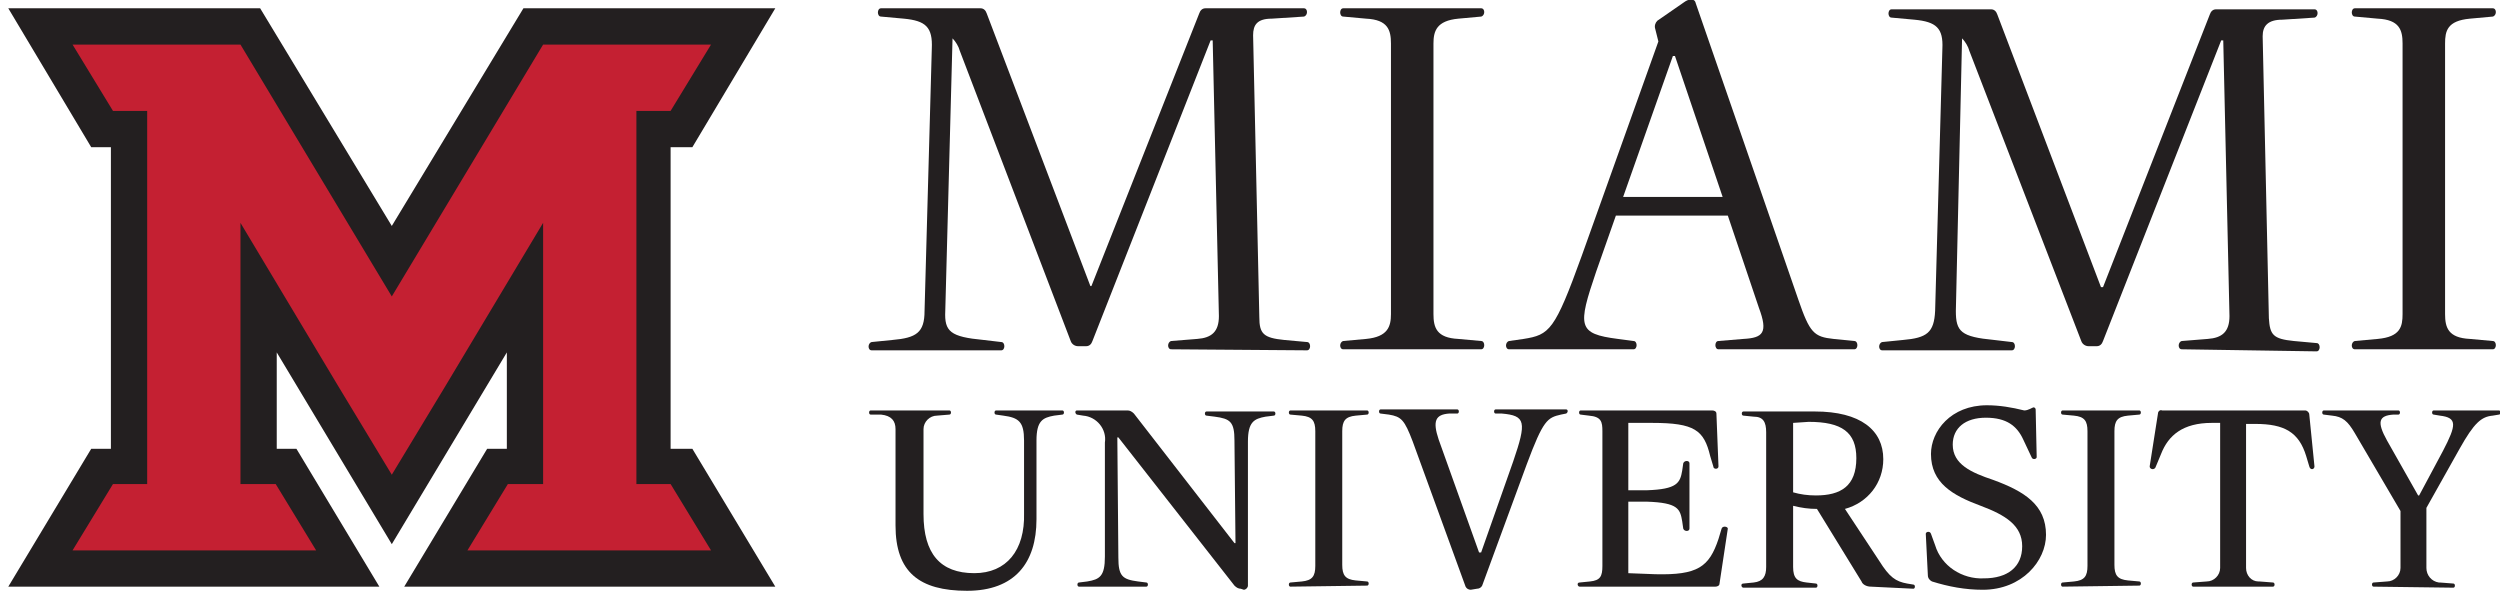 <?xml version="1.0" encoding="utf-8"?><!-- Generator: Adobe Illustrator 26.5.0, SVG Export Plug-In . SVG Version: 6.00 Build 0)  --><svg version="1.1" id="Horizontal_Stacked" xmlns="http://www.w3.org/2000/svg" xmlns:xlink="http://www.w3.org/1999/xlink" x="0px" y="0px" viewBox="0 0 241.2 57" style="enable-background:new 0 0 241.2 57;" xml:space="preserve"><style type="text/css">
	.st0{fill:#231F20;}
	.st1{fill:#C42032;}
</style><path class="st0" d="m113 33.7c-.4 0-.4-.7 0-.8l2.5-.2c1.4-.1 2.1-.7 2.1-2.2L117 3.9h-.2l-11.4 29c-.1.3-.3.5-.6.5h-.8c-.3 0-.6-.2-.7-.5l-10.7-28c-.1-.4-.4-.9-.7-1.2L91.2 30c-.1 2 .5 2.5 3.7 2.8l1.7.2c.4 0 .4.8 0 .8H84.1c-.4 0-.4-.7 0-.8l2-.2c2.3-.2 3.1-.7 3.1-2.8l.7-25.3c.1-2.1-.6-2.7-2.7-2.9L85 1.6c-.4 0-.4-.8 0-.8h9.6c.3 0 .5.2.6.5l10 26.3h.1l10.4-26.3c.1-.3.3-.5.6-.5h9.5c.4 0 .4.7 0 .8l-3.1.2c-1.4 0-1.8.6-1.8 1.6l.6 27.2c0 1.6.4 2 2.4 2.2l2.2.2c.4 0 .4.8 0 .8l-13.1-.1z"/><path class="st0" d="m129.6 33.7c-.4 0-.4-.7 0-.8l2.2-.2c2.1-.2 2.4-1.2 2.4-2.4V4.2c0-1.3-.3-2.3-2.4-2.4l-2.2-.2c-.4 0-.4-.8 0-.8h13.3c.4 0 .4.7 0 .8l-2.2.2c-2.1.2-2.4 1.2-2.4 2.4v26.1c0 1.3.3 2.3 2.4 2.4l2.2.2c.4 0 .4.8 0 .8h-13.3z"/><path class="st0" d="m165.8 33.7c-.4 0-.4-.8 0-.8l2.4-.2c1.9-.1 2.4-.6 1.5-3l-3-8.9h-10.8l-1.9 5.4c-1.8 5.3-1.8 6 2.1 6.5l1.5.2c.4 0 .4.8 0 .8h-12c-.4 0-.4-.7 0-.8l1.4-.2c2.5-.4 3-.8 5.6-8L160 4l-.3-1.2c-.1-.3 0-.6.2-.8l2.6-1.8c.4-.3 1-.4 1.1.1l9.9 28.6c1.1 3.2 1.5 3.6 3.4 3.8l2 .2c.4 0 .4.8 0 .8h-13.1zm-4.2-28.3h-.2L156.6 19h9.6l-4.6-13.6z"/><path class="st0" d="m210.5 33.7c-.4 0-.4-.7 0-.8l2.5-.2c1.4-.1 2.1-.7 2.1-2.2l-.6-26.6h-.2l-11.4 29c-.1.3-.3.5-.6.5h-.8c-.3 0-.6-.2-.7-.5L190 4.9c-.1-.4-.4-.9-.7-1.2l-.6 26.3c0 2 .5 2.5 3.7 2.8l1.7.2c.4 0 .4.8 0 .8h-12.5c-.4 0-.4-.7 0-.8l2-.2c2.3-.2 3-.7 3.1-2.8l.7-25.3c.1-2-.6-2.6-2.7-2.8l-2.2-.2c-.4 0-.4-.8 0-.8h9.6c.3 0 .5.2.6.5l10 26.3h.2l10.3-26.3c.1-.3.3-.5.6-.5h9.5c.4 0 .4.7 0 .8l-3.1.2c-1.4 0-1.9.6-1.9 1.6l.6 27.2c.1 1.6.4 2 2.4 2.2l2.2.2c.4 0 .4.8 0 .8l-13-.2z"/><path class="st0" d="m227.2 33.7c-.4 0-.4-.7 0-.8l2.2-.2c2.2-.2 2.4-1.2 2.4-2.4V4.2c0-1.3-.3-2.3-2.4-2.4l-2.2-.2c-.4 0-.4-.8 0-.8h13.3c.4 0 .4.7 0 .8l-2.2.2c-2.2.2-2.4 1.2-2.4 2.4v26.1c0 1.3.3 2.3 2.4 2.4l2.2.2c.4 0 .4.8 0 .8h-13.3z"/><path class="st0" d="m98.8 42.5c0-1.8-.5-2.2-2-2.4l-.7-.1c-.2 0-.2-.4 0-.4h6.4c.2 0 .2.4 0 .4l-.8.1c-1.1.2-1.7.5-1.7 2.4v7.6c0 4.2-2.1 6.9-6.7 6.9s-6.9-1.8-6.9-6.3v-9.3c0-.8-.4-1.3-1.4-1.4h-1c-.2 0-.2-.4 0-.4h7.6c.2 0 .2.4 0 .4l-1.2.1c-.7 0-1.3.6-1.3 1.3v8.2c0 3.8 1.6 5.7 4.9 5.7c3.1 0 4.9-2.2 4.8-5.8v-7z"/><path class="st0" d="m119.7 56.8c-.2 0-.4-.1-.6-.3l-11.2-14.3h-.1l.1 11.6c0 1.8.4 2.1 1.9 2.3l.8.1c.2 0 .2.4 0 .4h-6.5c-.2 0-.2-.4 0-.4l.8-.1c1.2-.2 1.7-.5 1.7-2.4v-11c.2-1.3-.8-2.5-2.1-2.6l-.6-.1c-.2-.1-.2-.4 0-.4h4.9c.2 0 .4.1.6.3l9.7 12.5h.1l-.1-9.9c0-1.8-.4-2.1-1.9-2.3l-.8-.1c-.2 0-.2-.4 0-.4h6.5c.2 0 .2.4 0 .4l-.8.1c-1.1.2-1.7.5-1.7 2.4v13.9c0 .2-.2.4-.4.4l-.3-.1z"/><path class="st0" d="m124.5 56.6c-.2 0-.2-.4 0-.4l1.1-.1c1-.1 1.3-.5 1.3-1.5v-13c0-1-.3-1.4-1.3-1.5l-1.1-.1c-.2 0-.2-.4 0-.4h7.4c.2 0 .2.4 0 .4l-1.1.1c-1 .1-1.3.5-1.3 1.5v12.9c0 1 .3 1.4 1.3 1.5l1.1.1c.2 0 .2.4 0 .4l-7.4.1z"/><path class="st0" d="m141.9 56.9c-.2 0-.4-.1-.5-.3l-5.1-14c-.8-2.1-1.1-2.4-2.3-2.6l-.8-.1c-.2 0-.2-.4 0-.4h7.4c.2 0 .2.4 0 .4h-.8c-1.3.1-1.6.7-1 2.5l3.9 10.9h.2l3.1-8.8c1.3-3.8 1.2-4.4-1.1-4.6h-.6c-.2 0-.2-.4 0-.4h6.8c.2 0 .2.3 0 .4l-.5.1c-1.3.3-1.7.5-3.3 4.8L143 56.5c-.1.2-.3.3-.5.3l-.6.1z"/><path class="st0" d="m152.4 56.6c-.2 0-.3-.4 0-.4l1-.1c1-.1 1.2-.5 1.2-1.5v-13c0-.9-.1-1.4-1.3-1.5l-.8-.1c-.2 0-.2-.4 0-.4h12.7c.2 0 .4.1.4.3l.2 5.1c0 .3-.5.3-.5 0l-.3-1c-.6-2.5-1.5-3.2-5.6-3.2h-2.3v6.5h1.8c2.9-.1 3.2-.7 3.4-1.9l.1-.7c.1-.3.6-.3.6 0v6.3c0 .3-.5.3-.6 0l-.1-.7c-.2-1.2-.4-1.8-3.4-1.9h-1.8v6.9l2.6.1c4.1.1 5.2-.7 6.1-3.4l.3-1c.1-.3.6-.2.6 0l-.8 5.3c0 .2-.2.3-.4.3h-13.1z"/><path class="st0" d="m180.5 56.6c-.4 0-.8-.2-.9-.5l-4.3-7c-.8 0-1.5-.1-2.3-.3v5.9c0 1.1.4 1.4 1.3 1.5l.9.1c.2 0 .2.4 0 .4h-7c-.2 0-.3-.4 0-.4l1-.1c.9-.1 1.2-.6 1.2-1.5v-13c0-1-.3-1.5-1.2-1.5l-1-.1c-.2 0-.2-.4 0-.4h6.9c4.4 0 6.6 1.8 6.6 4.6c0 2.3-1.5 4.2-3.7 4.8l3.3 5c1 1.6 1.6 2 2.7 2.2l.6.1c.2 0 .2.4 0 .4l-4.1-.2zM173 40.8v6.7c.7.2 1.4.3 2.2.3c2.4 0 3.9-.9 3.9-3.6c0-2.5-1.4-3.5-4.6-3.5l-1.5.1z"/><path class="st0" d="m185.8 51.5c0-.2.4-.3.5 0l.4 1.1c.6 2 2.6 3.3 4.7 3.2c2.3 0 3.7-1.1 3.7-3.1s-1.6-3-4-3.9c-2.7-1-4.8-2.2-4.8-5c0-2.2 1.9-4.7 5.4-4.7c1.2 0 2.4.2 3.6.5c.4 0 .8-.3.9-.3c.1 0 .2.1.2.2l.1 4.6c0 .2-.4.3-.5 0l-.8-1.7c-.6-1.3-1.6-2.1-3.6-2.1s-3.2 1-3.2 2.6c0 1.9 1.8 2.7 3.9 3.4c3 1.1 5.1 2.4 5.1 5.3c0 2.5-2.3 5.3-6.1 5.3c-1.7 0-3.3-.3-4.9-.8c-.2-.1-.4-.3-.4-.6l-.2-4z"/><path class="st0" d="m199 56.6c-.2 0-.2-.4 0-.4l1.1-.1c1-.1 1.3-.5 1.3-1.5v-13c0-1-.3-1.4-1.3-1.5L199 40c-.2 0-.2-.4 0-.4h7.4c.2 0 .2.4 0 .4l-1.1.1c-1 .1-1.3.5-1.3 1.5v12.9c0 1 .3 1.4 1.3 1.5l1.1.1c.2 0 .2.4 0 .4l-7.4.1z"/><path class="st0" d="m211.6 56.6c-.2 0-.2-.4 0-.4l1.3-.1c.7 0 1.3-.6 1.3-1.3v-14h-.8c-2.8 0-4.2 1.2-4.9 3L208 45c-.1.4-.6.3-.6 0l.8-5.1c0-.2.2-.4.4-.3h13.8c.2 0 .4.2.4.4l.5 5c0 .3-.4.4-.5 0l-.3-1c-.7-2.3-2.1-3.1-4.9-3.1h-.9v13.9c0 .7.5 1.3 1.2 1.3h.1l1.3.1c.2 0 .2.4 0 .4h-7.7z"/><path class="st0" d="m229 56.6c-.2 0-.2-.4 0-.4l1.3-.1c.7 0 1.3-.6 1.3-1.3v-5.5l-4.4-7.5c-.7-1.2-1.2-1.6-2.2-1.7l-.8-.1c-.2 0-.2-.4 0-.4h7.2c.2 0 .2.4 0 .4h-.5c-1.4.1-1.6.7-.6 2.5l3 5.3h.1l2.3-4.3c1.3-2.5 1.4-3.2-.3-3.4l-.6-.1c-.2 0-.2-.4 0-.4h6.3c.2 0 .2.4 0 .4l-.6.1c-1.1.1-1.8.7-3.2 3.2l-3.2 5.7v5.8c0 .7.5 1.3 1.2 1.4h.1l1.3.1c.2 0 .2.4 0 .4l-7.7-.1z"/><polygon class="st0" points="39,56.6 47,43.3 48.9,43.3 48.9,34 37.8,52.5 26.7,34 26.7,43.3 28.6,43.3 36.6,56.6 0.8,56.6 
	8.8,43.3 10.7,43.3 10.7,14.2 8.8,14.2 0.8,0.8 25.1,0.8 37.8,21.8 50.5,0.8 74.8,0.8 66.8,14.2 64.7,14.2 64.7,43.3 66.8,43.3 
	74.8,56.6 "/><polygon class="st1" points="14.2,10.7 10.9,10.7 7,4.3 23.2,4.3 23.2,4.3 37.8,28.6 52.4,4.3 68.6,4.3 64.7,10.7 61.4,10.7 
	61.4,46.7 64.7,46.7 68.6,53.1 45.1,53.1 49,46.7 52.4,46.7 52.4,21.5 43,37.2 37.8,45.8 37.8,45.8 37.8,45.8 32.6,37.2 23.2,21.5 
	23.2,46.7 26.6,46.7 30.5,53.1 7,53.1 10.9,46.7 14.2,46.7 "/></svg>